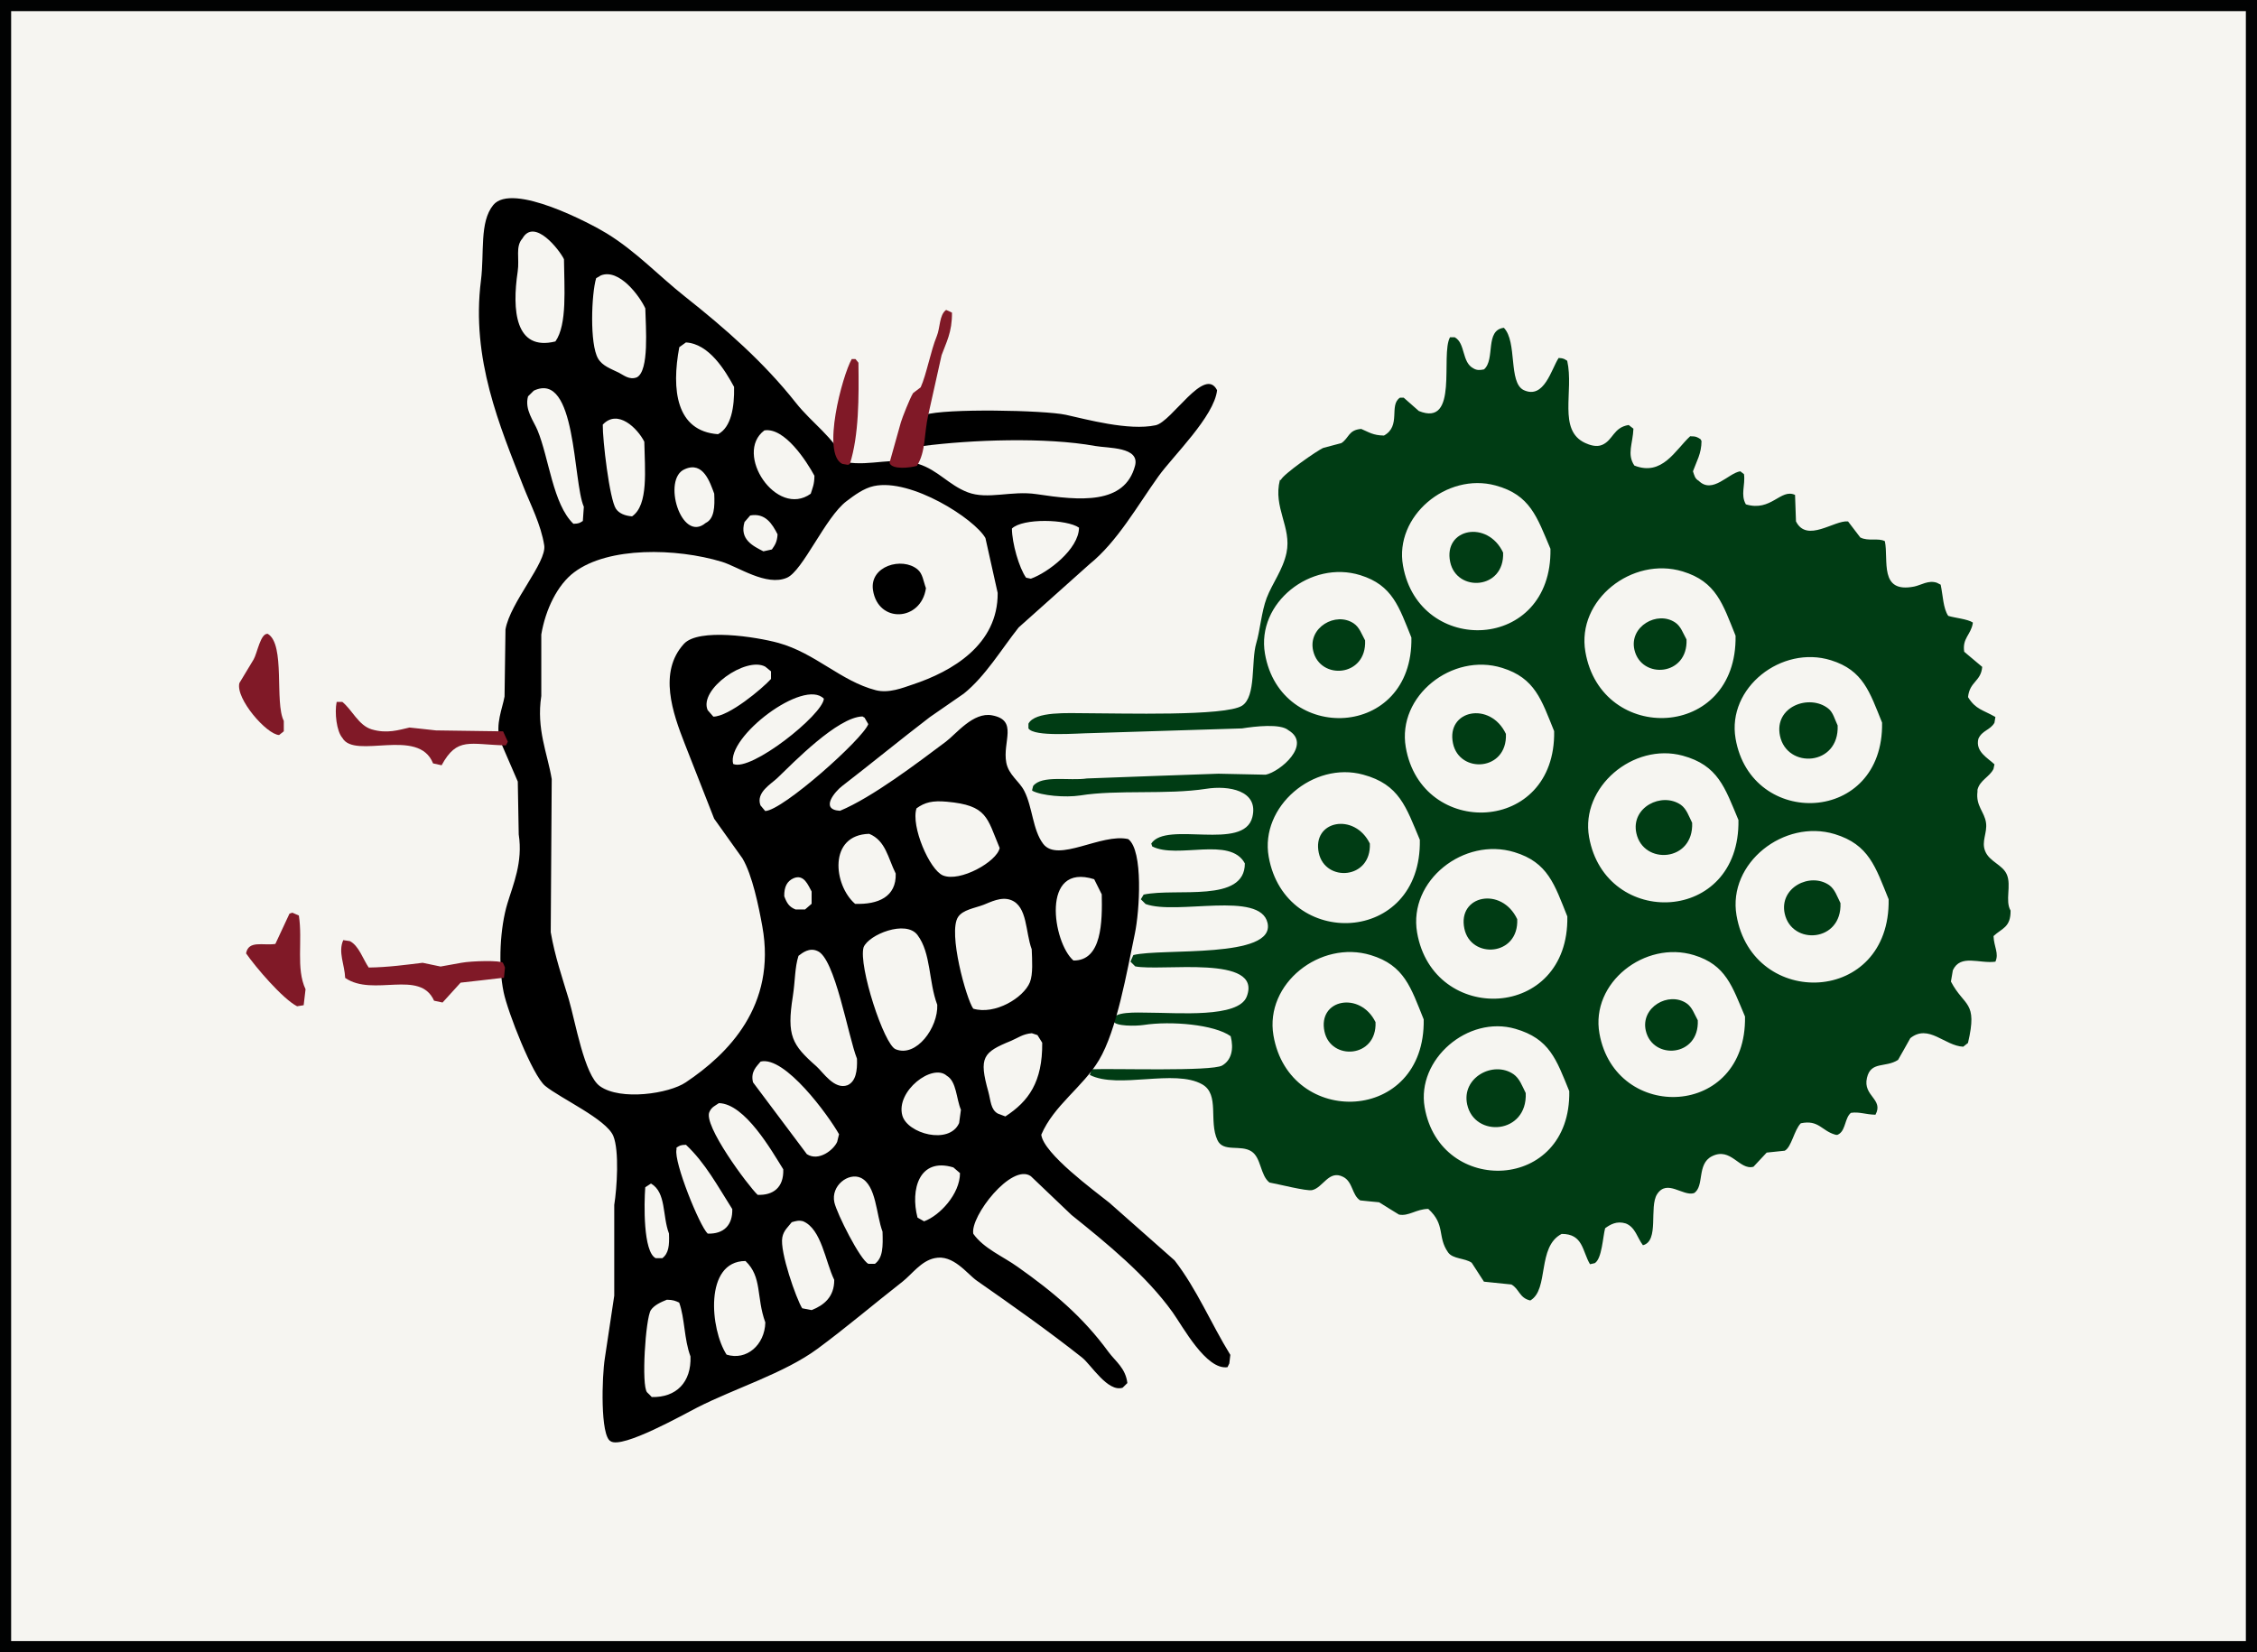 <?xml version="1.0" encoding="utf-8"?>
<!-- Generator: Adobe Illustrator 15.0.0, SVG Export Plug-In . SVG Version: 6.00 Build 0)  -->
<!DOCTYPE svg PUBLIC "-//W3C//DTD SVG 1.1//EN" "http://www.w3.org/Graphics/SVG/1.1/DTD/svg11.dtd">
<svg version="1.1" id="Souzu" xmlns="http://www.w3.org/2000/svg" xmlns:xlink="http://www.w3.org/1999/xlink" x="0px" y="0px"
	 width="38.515px" height="28.196px" viewBox="-5.159 5.159 38.515 28.196" enable-background="new -5.159 5.159 38.515 28.196"
	 xml:space="preserve">
<rect x="-5.159" y="5.159" width="38.515" height="28.196" fill="#808080" stroke="none"/>
<g id="_x31_sou">
	
		<rect x="-5.064" y="5.254" fill="#F6F5F1" stroke="#010202" stroke-width="0.19" stroke-miterlimit="10" width="38.325" height="28.007"/>
	<g id="Oiseau">
		<g id="Vert">
			<path fill="#003C14" d="M18.217,19.555c-0.261-0.534-0.991-0.395-0.871,0.161C17.455,20.219,18.244,20.169,18.217,19.555z"/>
			<path fill="#003C14" d="M22.926,22.749c0.118,0.507,0.916,0.449,0.887-0.178c-0.059-0.107-0.096-0.225-0.192-0.29
				C23.314,22.075,22.834,22.35,22.926,22.749z"/>
			<path fill="#003C14" d="M20.539,17.684c-0.265-0.562-1.024-0.412-0.903,0.162C19.746,18.368,20.566,18.321,20.539,17.684z"/>
			<path fill="#003C14" d="M22.732,16.249c0.118,0.508,0.916,0.449,0.889-0.177c-0.06-0.108-0.097-0.226-0.194-0.29
				C23.121,15.576,22.64,15.851,22.732,16.249z"/>
			<path fill="#003C14" d="M18.136,16.088c-0.059-0.107-0.096-0.224-0.194-0.29c-0.305-0.206-0.786,0.069-0.692,0.468
				C17.367,16.772,18.165,16.715,18.136,16.088z"/>
			<path fill="#003C14" d="M25.216,17.717c0.12,0.569,1.013,0.517,0.984-0.177c-0.05-0.104-0.077-0.226-0.161-0.29
				C25.719,16.997,25.111,17.216,25.216,17.717z"/>
			<path fill="#003C14" d="M25.296,20.749c0.119,0.548,0.979,0.492,0.952-0.178c-0.057-0.113-0.095-0.237-0.193-0.307
				C25.731,20.041,25.201,20.305,25.296,20.749z"/>
			<path fill="#003C14" d="M22.765,19.378c0.119,0.548,0.98,0.492,0.952-0.177c-0.057-0.114-0.095-0.238-0.194-0.308
				C23.199,18.671,22.668,18.935,22.765,19.378z"/>
			<path fill="#003C14" d="M20.491,14.589c-0.266-0.562-1.024-0.413-0.903,0.161C19.698,15.272,20.518,15.224,20.491,14.589z"/>
			<path fill="#003C14" d="M20.877,23.813c-0.061-0.121-0.104-0.249-0.209-0.322c-0.343-0.236-0.891,0.057-0.79,0.517
				C20.003,24.582,20.909,24.517,20.877,23.813z"/>
			<path fill="#003C14" d="M18.314,22.603c-0.261-0.533-0.991-0.394-0.871,0.161C17.551,23.266,18.341,23.217,18.314,22.603z"/>
			<path fill="#003C14" d="M20.732,20.846c-0.264-0.562-1.023-0.412-0.902,0.161C19.939,21.53,20.76,21.481,20.732,20.846z"/>
			<path fill="#003C14" d="M21.49,26.217c0.368-0.002,0.351,0.294,0.484,0.517c0.027-0.007,0.054-0.012,0.081-0.018
				c0.123-0.074,0.138-0.451,0.177-0.596c0.088-0.064,0.199-0.13,0.354-0.081c0.163,0.066,0.192,0.241,0.291,0.371
				c0.284-0.071,0.101-0.653,0.242-0.871c0.17-0.263,0.439,0.04,0.629-0.018c0.183-0.114,0.043-0.496,0.306-0.629
				c0.327-0.164,0.466,0.243,0.709,0.179c0.075-0.08,0.15-0.161,0.226-0.242c0.104-0.011,0.205-0.021,0.308-0.032
				c0.116-0.061,0.16-0.352,0.274-0.468c0.304-0.064,0.354,0.125,0.581,0.192c0.042,0.012,0.042,0.009,0.081-0.016
				c0.104-0.077,0.092-0.27,0.193-0.354c0.145-0.022,0.245,0.028,0.419,0.032c0.146-0.267-0.218-0.317-0.145-0.629
				c0.067-0.291,0.316-0.167,0.531-0.307c0.07-0.124,0.141-0.247,0.209-0.371c0.312-0.249,0.587,0.133,0.903,0.146
				c0.027-0.021,0.054-0.043,0.081-0.064c0.17-0.722-0.062-0.61-0.291-1.048c0.012-0.064,0.021-0.129,0.033-0.193
				c0.131-0.281,0.453-0.108,0.726-0.146c0.064-0.144-0.024-0.248-0.032-0.437c0.142-0.134,0.294-0.145,0.291-0.435
				c-0.098-0.169,0.016-0.425-0.063-0.613c-0.071-0.171-0.299-0.22-0.371-0.403c-0.067-0.165,0.039-0.31,0.015-0.482
				c-0.026-0.189-0.177-0.287-0.146-0.532c0-0.011,0-0.021,0-0.032c0.041-0.164,0.205-0.218,0.273-0.354
				c0.005-0.026,0.012-0.055,0.017-0.08c-0.111-0.107-0.331-0.216-0.274-0.437c0.062-0.142,0.205-0.148,0.274-0.273
				c0.006-0.032,0.011-0.064,0.016-0.098c-0.214-0.123-0.337-0.128-0.467-0.339c0.027-0.268,0.221-0.265,0.242-0.516
				c-0.103-0.086-0.204-0.172-0.307-0.258c-0.036-0.23,0.111-0.286,0.146-0.484c0-0.005,0-0.011,0-0.016
				c-0.093-0.06-0.306-0.077-0.419-0.113c-0.087-0.128-0.089-0.344-0.129-0.532c-0.022-0.011-0.043-0.021-0.065-0.033
				c-0.144-0.049-0.269,0.041-0.387,0.065c-0.604,0.12-0.434-0.451-0.5-0.774c-0.115-0.061-0.281,0.007-0.42-0.064
				c-0.069-0.091-0.14-0.184-0.209-0.274c-0.234-0.024-0.702,0.372-0.888,0c-0.005-0.149-0.01-0.301-0.016-0.452
				c-0.247-0.115-0.406,0.293-0.839,0.161c-0.095-0.164-0.007-0.327-0.032-0.515c-0.021-0.017-0.043-0.032-0.063-0.049
				c-0.203,0.03-0.473,0.396-0.71,0.162c-0.065-0.038-0.072-0.085-0.098-0.162c0.062-0.172,0.145-0.301,0.146-0.517
				c-0.005-0.01-0.01-0.021-0.017-0.031c-0.055-0.035-0.074-0.05-0.177-0.05c-0.255,0.236-0.476,0.687-0.952,0.5
				c-0.131-0.195-0.026-0.372-0.016-0.629c-0.027-0.021-0.054-0.043-0.081-0.063c-0.263,0.042-0.262,0.256-0.452,0.339
				c-0.101,0.044-0.22,0-0.29-0.032c-0.473-0.217-0.189-0.881-0.307-1.403c-0.051-0.03-0.056-0.043-0.146-0.048
				c-0.124,0.186-0.246,0.712-0.597,0.548c-0.265-0.13-0.105-0.823-0.338-1.063c-0.329,0.04-0.142,0.541-0.339,0.71
				c-0.071,0.015-0.122,0.017-0.178-0.016c-0.205-0.103-0.135-0.43-0.321-0.532c-0.027,0-0.055,0-0.081,0
				c-0.168,0.302,0.158,1.539-0.532,1.258c-0.086-0.076-0.172-0.151-0.258-0.227c-0.021,0-0.043,0-0.064,0
				c-0.194,0.128,0.026,0.482-0.273,0.646c-0.188-0.003-0.258-0.058-0.388-0.113c-0.221,0.017-0.206,0.155-0.339,0.242
				c-0.102,0.026-0.204,0.054-0.306,0.081c-0.09,0.033-0.698,0.458-0.726,0.548c-0.006,0-0.012,0-0.017,0
				c-0.12,0.47,0.204,0.806,0.113,1.242c-0.062,0.294-0.242,0.519-0.339,0.773c-0.09,0.239-0.112,0.555-0.178,0.773
				c-0.09,0.305,0.002,0.907-0.241,1.064c-0.284,0.184-2.071,0.129-2.646,0.129c-0.322,0-0.886-0.037-1,0.178
				c0,0.026,0,0.054,0,0.081c0.099,0.149,0.84,0.082,1.081,0.08c0.855-0.027,1.71-0.054,2.564-0.08
				c0.22-0.035,0.657-0.086,0.791,0.031c0.407,0.242-0.142,0.71-0.388,0.759c-0.269-0.006-0.538-0.012-0.807-0.017
				c-0.747,0.025-1.495,0.054-2.242,0.081c-0.297,0.045-0.771-0.063-0.919,0.129c-0.005,0.021-0.011,0.043-0.016,0.063
				c0,0.005,0,0.011,0,0.017c0.158,0.086,0.567,0.12,0.821,0.081c0.633-0.102,1.471-0.009,2.146-0.113
				c0.381-0.061,0.903,0.025,0.79,0.483c-0.146,0.588-1.467,0.057-1.725,0.451c0.005,0.017,0.01,0.032,0.016,0.049
				c0.429,0.22,1.333-0.176,1.581,0.29c0.001,0.682-1.167,0.413-1.727,0.532c-0.016,0.026-0.031,0.054-0.048,0.08
				c0.027,0.027,0.055,0.054,0.081,0.081c0.531,0.194,1.955-0.23,2.081,0.322c0.141,0.618-1.811,0.428-2.29,0.549
				c-0.016,0.037-0.032,0.075-0.049,0.112c0.027,0.026,0.054,0.054,0.081,0.081c0.441,0.09,2.181-0.208,1.903,0.516
				c-0.143,0.37-1.185,0.274-1.693,0.274c-0.144,0-0.634-0.031-0.581,0.146c0.027,0.089,0.384,0.084,0.516,0.064
				c0.469-0.072,1.207-0.007,1.484,0.192c0.056,0.218,0.014,0.408-0.145,0.5c-0.181,0.104-1.863,0.048-2.227,0.064
				c-0.011,0.031-0.021,0.063-0.032,0.097c0.485,0.247,1.448-0.108,1.919,0.161c0.301,0.172,0.107,0.626,0.259,0.951
				c0.098,0.213,0.396,0.072,0.581,0.193c0.168,0.109,0.148,0.407,0.307,0.531c0.166,0.03,0.63,0.149,0.726,0.13
				c0.189-0.04,0.286-0.353,0.532-0.226c0.167,0.084,0.148,0.311,0.29,0.401c0.108,0.013,0.215,0.021,0.323,0.032
				c0.113,0.07,0.226,0.142,0.339,0.21c0.166,0.033,0.292-0.094,0.5-0.097c0.3,0.273,0.149,0.473,0.338,0.742
				c0.082,0.116,0.286,0.095,0.403,0.177c0.069,0.107,0.14,0.216,0.209,0.323c0.156,0.016,0.312,0.032,0.468,0.048
				c0.135,0.074,0.135,0.231,0.323,0.273C21.28,27.164,21.065,26.437,21.49,26.217z M22.135,22.797
				c-0.155-0.867,0.777-1.593,1.613-1.338c0.548,0.167,0.653,0.536,0.871,1.048C24.651,24.247,22.408,24.323,22.135,22.797z
				 M26.151,19.394c0.585,0.179,0.695,0.561,0.919,1.112c0.031,1.807-2.32,1.883-2.596,0.274
				C24.322,19.89,25.283,19.131,26.151,19.394z M21.958,19.444c-0.15-0.853,0.755-1.616,1.597-1.389
				c0.606,0.165,0.72,0.545,0.952,1.098C24.538,20.935,22.236,21.012,21.958,19.444z M26.087,16.427
				c0.55,0.172,0.659,0.541,0.871,1.064c0.03,1.745-2.235,1.818-2.5,0.273C24.309,16.897,25.242,16.164,26.087,16.427z
				 M23.555,14.911c0.574,0.174,0.684,0.555,0.903,1.097c0.03,1.786-2.292,1.861-2.563,0.274
				C21.742,15.397,22.694,14.65,23.555,14.911z M20.362,13.444c0.593,0.16,0.708,0.541,0.937,1.081
				c0.032,1.762-2.242,1.837-2.516,0.289C18.631,13.971,19.528,13.217,20.362,13.444z M16.427,16.314
				c-0.149-0.867,0.784-1.602,1.628-1.339c0.55,0.171,0.659,0.541,0.871,1.064C18.958,17.785,16.691,17.859,16.427,16.314z
				 M18.83,17.911c-0.15-0.874,0.793-1.62,1.645-1.354c0.562,0.174,0.671,0.547,0.887,1.08
				C21.393,19.402,19.098,19.475,18.83,17.911z M16.491,19.781c-0.152-0.858,0.764-1.635,1.612-1.402
				c0.618,0.167,0.731,0.551,0.967,1.112C19.104,21.295,16.773,21.372,16.491,19.781z M19.023,21.072
				c-0.15-0.886,0.8-1.633,1.661-1.37c0.574,0.174,0.685,0.554,0.903,1.097C21.619,22.583,19.295,22.658,19.023,21.072z
				 M16.572,22.829c-0.15-0.885,0.801-1.632,1.661-1.37c0.574,0.174,0.684,0.554,0.903,1.097
				C19.167,24.342,16.843,24.416,16.572,22.829z M19.152,24.055c-0.14-0.813,0.735-1.574,1.549-1.338
				c0.583,0.169,0.698,0.521,0.919,1.064C21.651,25.505,19.414,25.577,19.152,24.055z"/>
		</g>
		<g id="Noir">
			<path d="M10.642,15.197c-0.046-0.124-0.054-0.247-0.145-0.322c-0.263-0.216-0.82-0.057-0.759,0.354
				C9.825,15.804,10.56,15.765,10.642,15.197z"/>
			<path d="M6.74,29.179c0.646-0.329,1.482-0.583,2.049-1c0.484-0.356,0.97-0.77,1.45-1.145c0.164-0.128,0.317-0.353,0.549-0.403
				c0.32-0.072,0.556,0.27,0.726,0.387c0.613,0.428,1.211,0.85,1.791,1.308c0.154,0.121,0.438,0.597,0.693,0.516
				c0.026-0.026,0.054-0.054,0.081-0.08c-0.031-0.256-0.202-0.368-0.323-0.532c-0.44-0.602-0.941-1.021-1.548-1.45
				c-0.254-0.182-0.578-0.312-0.758-0.565c-0.058-0.295,0.656-1.214,0.982-0.983c0.231,0.222,0.462,0.44,0.693,0.661
				c0.603,0.484,1.273,1.029,1.726,1.661c0.174,0.243,0.574,0.992,0.937,0.937c0.011-0.021,0.021-0.043,0.031-0.064
				c0.007-0.049,0.012-0.097,0.017-0.146c-0.332-0.539-0.571-1.122-0.951-1.612c-0.371-0.328-0.742-0.656-1.113-0.984
				c-0.252-0.202-1.122-0.837-1.162-1.161c0.216-0.504,0.707-0.81,0.984-1.272c0.306-0.511,0.477-1.51,0.613-2.161
				c0.08-0.382,0.147-1.417-0.113-1.612c-0.459-0.106-1.202,0.411-1.452,0.08c-0.18-0.238-0.18-0.625-0.322-0.902
				c-0.085-0.167-0.266-0.271-0.307-0.483c-0.068-0.358,0.208-0.723-0.242-0.807c-0.323-0.062-0.614,0.319-0.79,0.45
				c-0.479,0.358-1.254,0.95-1.806,1.179c-0.357-0.021-0.072-0.34,0.032-0.419c0.508-0.392,0.996-0.793,1.5-1.179
				c0.192-0.134,0.387-0.269,0.581-0.402c0.367-0.295,0.642-0.758,0.936-1.129c0.403-0.359,0.806-0.721,1.209-1.08
				c0.474-0.382,0.82-1.002,1.177-1.5c0.247-0.345,0.952-1.021,1-1.469c-0.213-0.421-0.771,0.538-1.048,0.598
				c-0.462,0.099-1.191-0.104-1.532-0.178c-0.371-0.08-2.061-0.112-2.402,0c-0.034,0.104-0.094,0.359-0.033,0.501
				c0,0.011,0,0.021,0,0.031c0.816-0.105,2.081-0.155,2.936,0c0.223,0.04,0.764,0.012,0.679,0.338
				c-0.177,0.668-0.945,0.595-1.679,0.484c-0.434-0.065-0.833,0.099-1.177-0.032c-0.323-0.124-0.506-0.378-0.839-0.483
				c-0.419-0.134-0.812,0.044-1.242-0.032c-0.219-0.442-0.569-0.655-0.854-1.016c-0.544-0.688-1.199-1.263-1.888-1.808
				c-0.449-0.355-0.832-0.77-1.338-1.08c-0.26-0.16-1.611-0.879-1.935-0.483c-0.238,0.292-0.149,0.812-0.21,1.29
				c-0.169,1.336,0.32,2.479,0.726,3.517c0.119,0.303,0.299,0.646,0.354,1c0.046,0.29-0.58,0.972-0.661,1.435
				c-0.005,0.383-0.011,0.765-0.016,1.146c-0.038,0.209-0.155,0.464-0.081,0.741c0.103,0.236,0.204,0.474,0.307,0.71
				c0.005,0.301,0.011,0.603,0.016,0.902c0.074,0.475-0.097,0.859-0.193,1.178c-0.124,0.408-0.162,1.045-0.064,1.517
				c0.069,0.332,0.491,1.419,0.709,1.597c0.264,0.215,1.043,0.568,1.162,0.854c0.104,0.253,0.062,0.89,0.016,1.177
				c0,0.518,0,1.032,0,1.549c-0.054,0.354-0.106,0.71-0.16,1.064c-0.051,0.317-0.08,1.327,0.097,1.419
				C5.457,29.893,6.528,29.286,6.74,29.179z M8.691,27.517c-0.054-0.011-0.106-0.021-0.161-0.031
				c-0.099-0.156-0.386-0.968-0.339-1.21c0.022-0.119,0.101-0.18,0.161-0.259c0.069-0.02,0.12-0.036,0.193-0.016
				c0.315,0.131,0.381,0.692,0.532,1C9.079,27.294,8.898,27.436,8.691,27.517z M9.772,26.727c-0.038,0-0.075,0-0.112,0
				c-0.139-0.063-0.54-0.86-0.581-1.049c-0.062-0.284,0.239-0.514,0.45-0.419c0.268,0.127,0.262,0.628,0.372,0.919
				C9.909,26.432,9.91,26.622,9.772,26.727z M11.11,25.082c0.038,0.032,0.075,0.063,0.113,0.097c0,0.357-0.347,0.727-0.613,0.823
				c-0.038-0.022-0.074-0.043-0.112-0.064C10.373,25.461,10.526,24.905,11.11,25.082z M8.61,24.856
				c-0.307-0.407-0.612-0.816-0.919-1.226c-0.046-0.186,0.066-0.274,0.129-0.354c0.415-0.104,1.161,0.923,1.339,1.24
				c-0.011,0.043-0.021,0.087-0.032,0.13C9.068,24.781,8.814,24.986,8.61,24.856z M8.788,21.388c0.303,0.114,0.526,1.46,0.677,1.839
				c0.008,0.21-0.021,0.389-0.161,0.452c-0.226,0.083-0.417-0.221-0.532-0.323c-0.416-0.366-0.508-0.521-0.402-1.192
				c0.042-0.271,0.032-0.49,0.097-0.693C8.537,21.417,8.653,21.327,8.788,21.388z M9.578,21.325c0.087-0.217,0.721-0.472,0.919-0.21
				c0.235,0.312,0.188,0.793,0.338,1.192c0.017,0.387-0.357,0.903-0.709,0.759C9.927,22.993,9.486,21.637,9.578,21.325z
				 M10.239,24.196c-0.115-0.416,0.515-0.898,0.759-0.678c0.168,0.097,0.161,0.396,0.241,0.58c-0.011,0.075-0.021,0.15-0.031,0.227
				C11.041,24.702,10.326,24.507,10.239,24.196z M12.545,22.824c0.026,0.043,0.054,0.086,0.081,0.13
				c0.007,0.67-0.233,1.001-0.629,1.258c-0.043-0.017-0.086-0.032-0.129-0.049c-0.122-0.068-0.12-0.221-0.161-0.371
				c-0.165-0.589-0.094-0.674,0.387-0.87c0.112-0.047,0.201-0.118,0.355-0.13C12.481,22.803,12.513,22.814,12.545,22.824z
				 M12.416,21.922c-0.108,0.266-0.597,0.562-0.967,0.451c-0.12-0.169-0.433-1.302-0.259-1.564c0.082-0.125,0.283-0.151,0.436-0.209
				c0.115-0.044,0.3-0.145,0.467-0.081c0.284,0.108,0.245,0.549,0.354,0.84C12.454,21.541,12.471,21.785,12.416,21.922z
				 M8.691,20.373c0,0.07,0,0.14,0,0.21c-0.038,0.032-0.074,0.063-0.112,0.097c-0.055,0-0.108,0-0.162,0
				c-0.111-0.044-0.15-0.111-0.193-0.226c-0.003-0.164,0.05-0.259,0.161-0.308C8.563,20.073,8.632,20.269,8.691,20.373z
				 M9.674,19.389c0.282,0.117,0.319,0.411,0.452,0.678c0.013,0.399-0.302,0.531-0.693,0.517
				C9.063,20.265,8.972,19.406,9.674,19.389z M13.513,20.164c0.043,0.086,0.086,0.172,0.129,0.258
				c0.01,0.464,0.004,1.135-0.483,1.129C12.807,21.249,12.593,19.873,13.513,20.164z M10.481,18.954
				c0.143-0.104,0.276-0.135,0.517-0.113c0.694,0.062,0.684,0.271,0.902,0.79c-0.046,0.233-0.678,0.588-0.968,0.468
				C10.704,20.005,10.382,19.258,10.481,18.954z M9.594,17.406c0.021,0.037,0.043,0.074,0.064,0.111
				c-0.093,0.254-1.459,1.474-1.759,1.483c-0.026-0.032-0.053-0.064-0.081-0.097c-0.082-0.221,0.187-0.367,0.29-0.468
				c0.267-0.256,1.028-1.041,1.452-1.049C9.572,17.395,9.583,17.401,9.594,17.406z M8.9,17.083
				c-0.017,0.273-1.249,1.255-1.548,1.113C7.234,17.737,8.558,16.729,8.9,17.083z M7.014,17.389
				c-0.032-0.037-0.064-0.075-0.097-0.111c-0.155-0.354,0.653-0.922,0.983-0.742c0.032,0.025,0.064,0.054,0.098,0.08
				c0,0.044,0,0.087,0,0.13C7.851,16.909,7.28,17.388,7.014,17.389z M13.254,14.164c-0.003,0.368-0.534,0.77-0.822,0.871
				c-0.027-0.005-0.054-0.011-0.081-0.017c-0.12-0.166-0.241-0.593-0.242-0.839C12.295,13.999,13.044,14.018,13.254,14.164z
				 M8.739,13.278c-0.001,0.148-0.031,0.204-0.063,0.307c-0.584,0.42-1.318-0.688-0.791-1.081
				C8.23,12.449,8.606,13.031,8.739,13.278z M5.627,13.971c-0.124-0.009-0.223-0.052-0.275-0.129
				c-0.11-0.162-0.229-1.18-0.225-1.436c0.256-0.274,0.594,0.064,0.709,0.291C5.844,13.171,5.911,13.778,5.627,13.971z M3.675,9.794
				c0.034-0.227-0.043-0.426,0.081-0.565c0.204-0.359,0.636,0.2,0.709,0.354c0.004,0.483,0.058,1.115-0.146,1.403
				C3.629,11.157,3.578,10.446,3.675,9.794z M5.401,11.519c-0.134-0.066-0.281-0.115-0.354-0.241
				c-0.146-0.249-0.113-1.105-0.033-1.371C5.041,9.89,5.068,9.874,5.095,9.859c0.313-0.123,0.664,0.356,0.758,0.563
				c0.007,0.321,0.07,1.066-0.145,1.177C5.58,11.648,5.484,11.561,5.401,11.519z M6.433,11.084c0.038-0.026,0.075-0.054,0.113-0.081
				c0.394,0.022,0.668,0.475,0.822,0.759c0.007,0.342-0.049,0.69-0.274,0.807C6.377,12.517,6.297,11.808,6.433,11.084z
				 M4.014,12.503c-0.064-0.157-0.225-0.355-0.162-0.58c0.033-0.032,0.065-0.063,0.098-0.097c0.732-0.346,0.665,1.556,0.854,1.982
				c-0.006,0.081-0.011,0.161-0.017,0.242c-0.054,0.033-0.064,0.046-0.161,0.048C4.276,13.762,4.211,12.981,4.014,12.503z
				 M6.529,13.165c0.314-0.139,0.429,0.23,0.5,0.419c0.011,0.226,0.002,0.429-0.146,0.5C6.466,14.437,6.131,13.324,6.529,13.165z
				 M7.546,14.068c0.032-0.037,0.063-0.075,0.097-0.112c0.259-0.047,0.376,0.144,0.467,0.322c-0.008,0.129-0.043,0.181-0.097,0.258
				c-0.048,0.011-0.097,0.021-0.145,0.032C7.691,14.477,7.457,14.365,7.546,14.068z M5.079,23.696
				c-0.268-0.189-0.42-1.105-0.532-1.483c-0.109-0.364-0.237-0.731-0.308-1.146c0.006-0.87,0.012-1.741,0.017-2.612
				c-0.073-0.443-0.265-0.851-0.178-1.419c0-0.351,0-0.699,0-1.049c0.072-0.427,0.276-0.85,0.563-1.063
				c0.583-0.438,1.739-0.413,2.517-0.178c0.278,0.084,0.76,0.424,1.111,0.273c0.272-0.116,0.656-1.034,1.018-1.307
				c0.128-0.097,0.294-0.222,0.467-0.258c0.636-0.136,1.718,0.56,1.903,0.887c0.069,0.312,0.14,0.623,0.209,0.937
				c0.007,0.882-0.774,1.339-1.451,1.563c-0.167,0.056-0.406,0.154-0.629,0.097c-0.597-0.155-1.028-0.631-1.661-0.807
				c-0.387-0.106-1.364-0.256-1.613,0.016c-0.439,0.481-0.192,1.179,0.016,1.71c0.167,0.426,0.333,0.851,0.5,1.274
				c0.161,0.226,0.322,0.451,0.483,0.677c0.169,0.286,0.277,0.818,0.339,1.161c0.245,1.354-0.588,2.181-1.306,2.661
				C6.26,23.823,5.432,23.948,5.079,23.696z M6.949,24.131c0.038-0.081,0.091-0.098,0.16-0.146c0.445,0.01,0.9,0.812,1.098,1.129
				c0.012,0.312-0.174,0.447-0.437,0.436C7.612,25.402,6.828,24.352,6.949,24.131z M6.385,24.777c0-0.013,0-0.022,0-0.032
				c0.053-0.034,0.064-0.047,0.162-0.049c0.331,0.312,0.537,0.699,0.79,1.097c0.008,0.274-0.146,0.428-0.419,0.419
				C6.778,26.082,6.337,24.988,6.385,24.777z M6.03,26.631c-0.215-0.108-0.199-0.931-0.178-1.21
				c0.032-0.021,0.064-0.043,0.098-0.064c0.263,0.154,0.191,0.547,0.307,0.854c0.008,0.203-0.004,0.335-0.113,0.42
				C6.105,26.631,6.067,26.631,6.03,26.631z M7.562,26.679c0.289,0.274,0.181,0.615,0.339,1.049
				c-0.009,0.383-0.32,0.656-0.661,0.549C6.961,27.85,6.853,26.683,7.562,26.679z M5.884,28.921
				c-0.102-0.111-0.027-1.263,0.063-1.403c0.058-0.086,0.173-0.138,0.274-0.178c0.107,0.002,0.145,0.019,0.21,0.049
				c0.098,0.271,0.082,0.625,0.193,0.919c0.016,0.44-0.242,0.703-0.661,0.693C5.939,28.974,5.912,28.948,5.884,28.921z"/>
		</g>
		<g id="Rouge">
			<path fill="#801927" d="M11.086,10.494c0.004,0.337-0.1,0.513-0.177,0.726c-0.075,0.339-0.151,0.678-0.227,1.018
				c-0.076,0.336-0.039,0.624-0.194,0.871c-0.109,0.032-0.423,0.072-0.468-0.05c0.065-0.23,0.129-0.462,0.194-0.692
				c0.022-0.077,0.156-0.417,0.209-0.5c0.043-0.032,0.086-0.064,0.129-0.098c0.098-0.215,0.173-0.628,0.274-0.871
				c0.061-0.146,0.041-0.363,0.16-0.45C11.022,10.462,11.054,10.478,11.086,10.494z"/>
			<path fill="#801927" d="M9.49,11.349c0.008,0.596,0.009,1.236-0.146,1.727c-0.011,0.005-0.021,0.011-0.032,0.016
				c-0.032-0.005-0.063-0.011-0.097-0.016c-0.357-0.171-0.002-1.504,0.161-1.79c0.021,0,0.043,0,0.063,0
				C9.457,11.306,9.474,11.328,9.49,11.349z"/>
			<path fill="#801927" d="M3.507,17.817c-0.011,0.021-0.022,0.043-0.033,0.063c-0.617-0.014-0.831-0.151-1.097,0.339
				c-0.048-0.011-0.098-0.021-0.146-0.032c-0.247-0.625-1.337-0.059-1.548-0.436c-0.098-0.112-0.135-0.429-0.097-0.613
				c0.032,0,0.063,0,0.097,0c0.166,0.133,0.276,0.401,0.5,0.468c0.264,0.079,0.469,0.009,0.646-0.031
				c0.149,0.017,0.301,0.031,0.451,0.049c0.382,0.005,0.764,0.011,1.146,0.016C3.453,17.698,3.48,17.757,3.507,17.817z"/>
			<path fill="#801927" d="M3.458,21.671c-0.005,0.059-0.012,0.118-0.017,0.177c-0.011,0-0.021,0-0.031,0
				c-0.237,0.027-0.474,0.056-0.709,0.081c-0.104,0.113-0.205,0.227-0.308,0.339c-0.048-0.011-0.097-0.021-0.145-0.031
				c-0.241-0.541-1.039-0.059-1.517-0.389c-0.007-0.22-0.125-0.443-0.032-0.645c0.036,0.005,0.074,0.011,0.112,0.017
				c0.154,0.078,0.227,0.314,0.322,0.451c0.325-0.003,0.67-0.051,0.92-0.081c0.103,0.021,0.204,0.043,0.306,0.064
				c0.118-0.021,0.236-0.043,0.355-0.064c0.179-0.033,0.671-0.044,0.709,0C3.437,21.617,3.447,21.643,3.458,21.671z"/>
			<path fill="#801927" d="M0.055,22.042c-0.01,0.091-0.021,0.183-0.032,0.272c-0.038,0.007-0.075,0.012-0.112,0.018
				c-0.247-0.126-0.711-0.671-0.871-0.903c0.042-0.228,0.289-0.129,0.5-0.161c0.081-0.172,0.161-0.344,0.241-0.517
				c0.017-0.005,0.032-0.011,0.049-0.016c0.037,0.016,0.074,0.031,0.111,0.048C0.009,21.22-0.112,21.684,0.055,22.042z"/>
			<path fill="#801927" d="M-0.316,17.462c0,0.059,0,0.118,0,0.177c-0.026,0.021-0.054,0.043-0.08,0.064
				c-0.213-0.009-0.746-0.621-0.678-0.887c0.081-0.136,0.162-0.27,0.243-0.403c0.062-0.106,0.117-0.451,0.241-0.437
				C-0.285,16.155-0.477,17.147-0.316,17.462z"/>
		</g>
	</g>
</g>
</svg>
